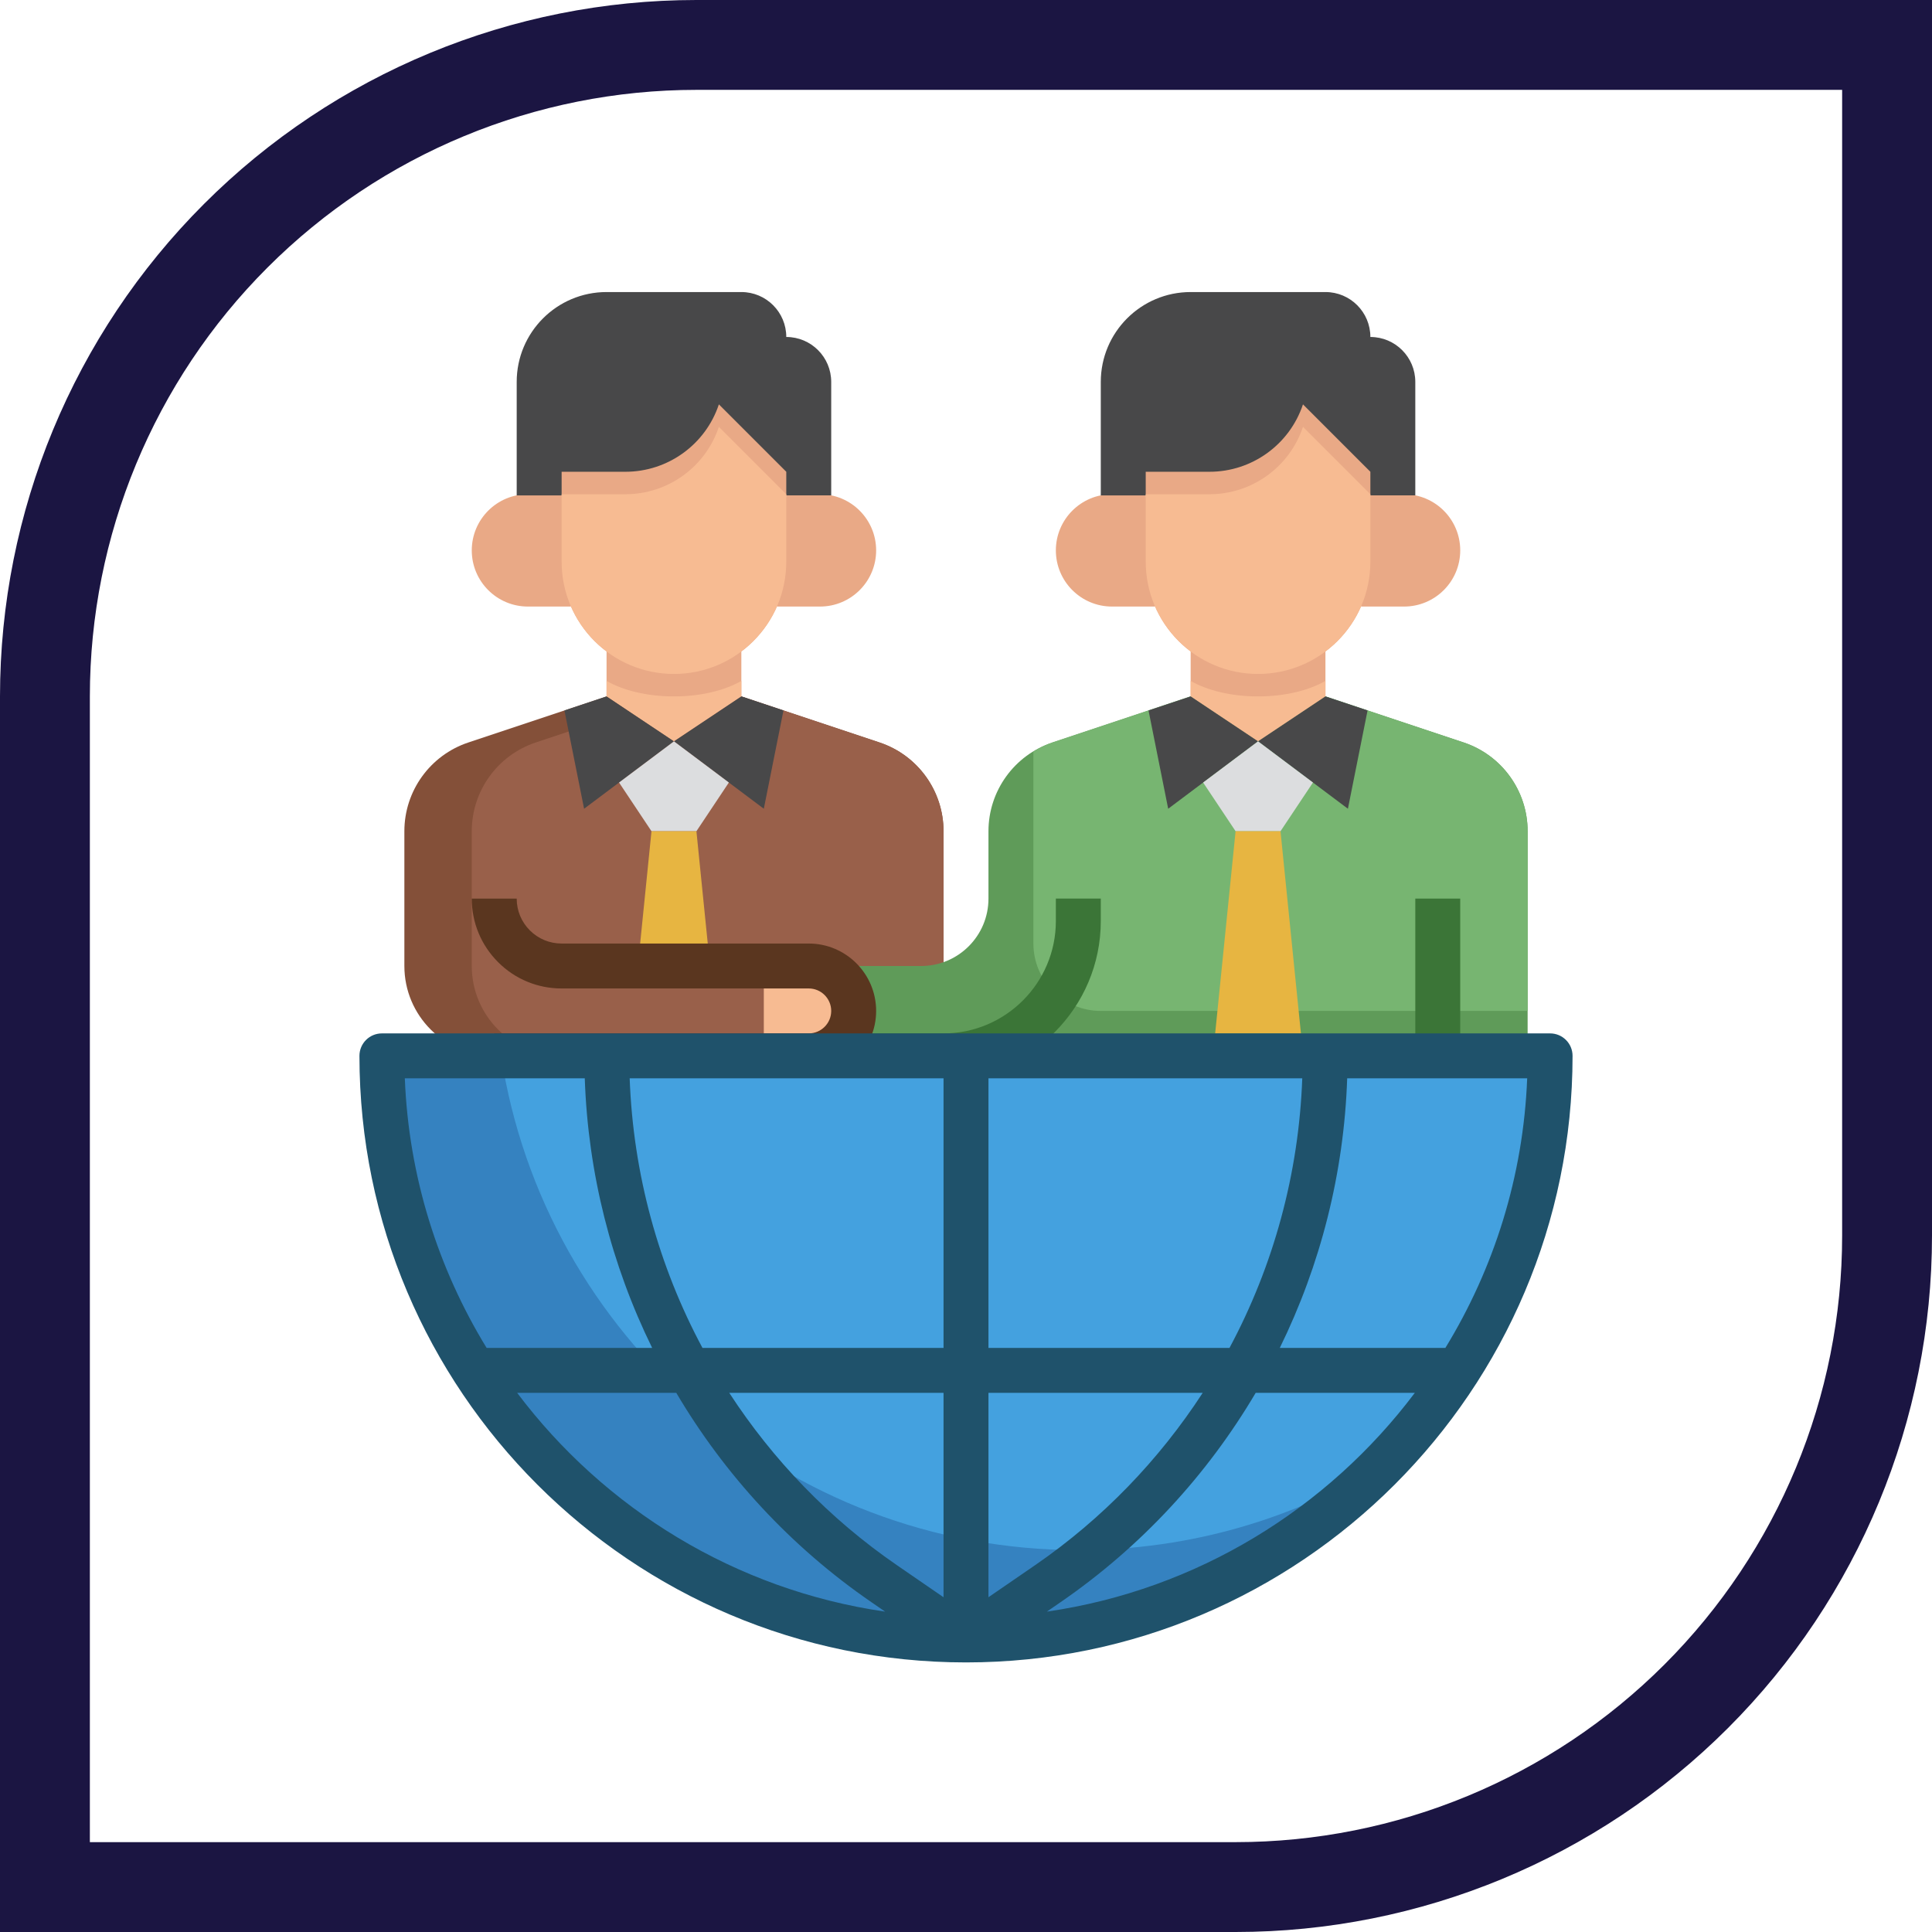 <?xml version="1.0" encoding="UTF-8"?>
<svg xmlns="http://www.w3.org/2000/svg" width="86" height="86" viewBox="0 0 86 86" fill="none">
  <g clip-path="url(#clip0_4287_70)">
    <path d="M31 2H84V55C84 62.691 80.945 70.067 75.506 75.506C70.067 80.945 62.691 84 55 84H2V31C2 23.309 5.055 15.932 10.494 10.494C15.932 5.055 23.309 2 31 2V2Z" stroke="#1B1542" stroke-width="4"></path>
    <path d="M22 47C19.791 47 18 45.209 18 43V37C18 35.208 19.146 33.618 20.846 33.051L27 31H33L39.154 33.051C40.854 33.618 42 35.208 42 37V47H22Z" fill="#845039"></path>
    <path d="M39.154 33.051L33 31H30L23.846 33.051C22.146 33.618 21 35.208 21 37V43C21 45.209 22.791 47 25 47C25 47 37.665 47 42 47V37C42 35.208 40.854 33.618 39.154 33.051Z" fill="#99604A"></path>
    <path d="M27 28.999V31L30 33L33 31V28.999" fill="#E9A986"></path>
    <path d="M27 30.31V31L30 33L33 31V30.31C32.267 30.73 31.202 31 30 31C28.798 31 27.733 30.73 27 30.31Z" fill="#F7BB92"></path>
    <path d="M25 22H23.5C22.119 22 21 23.119 21 24.5C21 25.881 22.119 27 23.5 27H25.417M35 22H36.5C37.881 22 39 23.119 39 24.5C39 25.881 37.881 27 36.5 27H34.583" fill="#E9A986"></path>
    <path d="M23 22.052V17C23 14.791 24.791 13 27 13H33C34.105 13 35 13.895 35 15C36.105 15 37 15.895 37 17V22.051" fill="#484849"></path>
    <path d="M35 21V25C35 27.761 32.761 30 30 30C27.239 30 25 27.761 25 25V21H27.838C29.726 21 31.403 19.792 32 18L35 21Z" fill="#E9A986"></path>
    <path d="M27.838 22H25V25C25 27.761 27.239 30 30 30C32.761 30 35 27.761 35 25V22L32 19C31.403 20.792 29.726 22 27.838 22Z" fill="#F7BB92"></path>
    <path d="M25.125 31.625L26 36L30 33L27 31" fill="#484849"></path>
    <path d="M34.875 31.625L34 36L30 33L33 31" fill="#484849"></path>
    <path d="M32.444 34.833L31 37H29L27.556 34.833L30 33" fill="#DCDDDF"></path>
    <path d="M31 37H29L28.394 43H31.606L31 37Z" fill="#E7B541"></path>
    <path d="M36 43H41C42.657 43 44 41.657 44 40V37C44 35.208 45.147 33.617 46.847 33.05L53 30.999H59L65.154 33.05C66.854 33.617 68 35.207 68 36.999V47H36V43Z" fill="#5F9B59"></path>
    <path d="M65.154 33.05L59 30.999H53L46.847 33.05C46.543 33.151 46.265 33.295 46 33.457V42C46 43.657 47.343 45 49 45H68V36.999C68 35.208 66.854 33.617 65.154 33.05Z" fill="#77B571"></path>
    <path d="M42 48H35V46H42C44.757 45.999 47 43.756 47 40.999V39.999H49V40.999C49 44.858 45.86 47.999 42 48Z" fill="#3B7537"></path>
    <path d="M65 39.999H63V46.999H65V39.999Z" fill="#3B7537"></path>
    <path d="M34 47H36C37.105 47 38 46.105 38 45C38 43.895 37.105 43 36 43H34" fill="#F7BB92"></path>
    <path d="M36 48H22V46H36C36.551 46 37 45.552 37 45C37 44.448 36.551 44 36 44H24.999C23.931 44 22.926 43.584 22.171 42.828C21.416 42.072 21 41.068 21 40H23C23 40.534 23.208 41.036 23.585 41.414C23.963 41.792 24.465 42 24.999 42H36C37.654 42 39 43.346 39 45C39 46.654 37.654 48 36 48Z" fill="#5A361F"></path>
    <path d="M53 28.999V31L56 33L59 31V28.999" fill="#E9A986"></path>
    <path d="M53 30.31V31L56 33L59 31V30.31C58.267 30.73 57.202 31 56 31C54.798 31 53.733 30.73 53 30.31Z" fill="#F7BB92"></path>
    <path d="M51 22H49.5C48.119 22 47 23.119 47 24.5C47 25.881 48.119 27 49.5 27H51.417M61 22H62.5C63.881 22 65 23.119 65 24.5C65 25.881 63.881 27 62.5 27H60.583" fill="#E9A986"></path>
    <path d="M49 22.052V17C49 14.791 50.791 13 53 13H59C60.105 13 61 13.895 61 15C62.105 15 63 15.895 63 17V22.051" fill="#484849"></path>
    <path d="M61 21V25C61 27.761 58.761 30 56 30C53.239 30 51 27.761 51 25V21H53.838C55.726 21 57.403 19.792 58 18L61 21Z" fill="#E9A986"></path>
    <path d="M53.838 22H51V25C51 27.761 53.239 30 56 30C58.761 30 61 27.761 61 25V22L58 19C57.403 20.792 55.726 22 53.838 22Z" fill="#F7BB92"></path>
    <path d="M51.125 31.625L52 36L56 33L53 31" fill="#484849"></path>
    <path d="M60.875 31.625L60 36L56 33L59 31" fill="#484849"></path>
    <path d="M58.444 34.833L57 37H55L53.556 34.833L56 33" fill="#DCDDDF"></path>
    <path d="M57.909 46.001L57 37H55L54.091 46L57.909 46.001Z" fill="#E7B541"></path>
    <path d="M69 47H17C17 61.359 28.641 73 43 73C57.359 73 69 61.359 69 47Z" fill="#3582C0"></path>
    <path d="M48 69C52.985 69 57.641 67.595 61.597 65.162C66.175 60.475 69 54.069 69 47H22.307C24.231 59.46 35.001 69 48 69Z" fill="#44A1DF"></path>
    <path d="M69 46H17C16.447 46 16 46.448 16 47C16 61.888 28.112 74 43 74C57.888 74 70 61.888 70 47C70 46.448 69.553 46 69 46ZM42 62V71.099L39.927 69.673C36.913 67.602 34.4 64.979 32.461 62H42ZM31.269 60C29.309 56.345 28.184 52.249 28.029 48H42V60H31.269ZM44 71.098V62H53.537C51.599 64.979 49.085 67.602 46.072 69.674L44 71.098ZM44 60V48H57.968C57.814 52.249 56.688 56.345 54.729 60H44ZM26.03 48C26.173 52.222 27.215 56.302 29.03 60H21.661C19.506 56.476 18.193 52.383 18.02 48H26.03ZM23.02 62H30.103C32.258 65.65 35.197 68.849 38.794 71.322L39.4 71.739C32.726 70.772 26.902 67.157 23.02 62ZM46.599 71.739L47.205 71.322C50.801 68.849 53.741 65.65 55.895 62H62.979C59.098 67.158 53.273 70.773 46.599 71.739ZM64.339 60H56.968C58.783 56.302 59.825 52.222 59.968 48H67.98C67.807 52.383 66.494 56.476 64.339 60Z" fill="#1F526B"></path>
  </g>
  <defs>
    <clipPath id="clip0_4287_70">
      <rect width="86" height="86" fill="white"></rect>
    </clipPath>
  </defs>
</svg>
